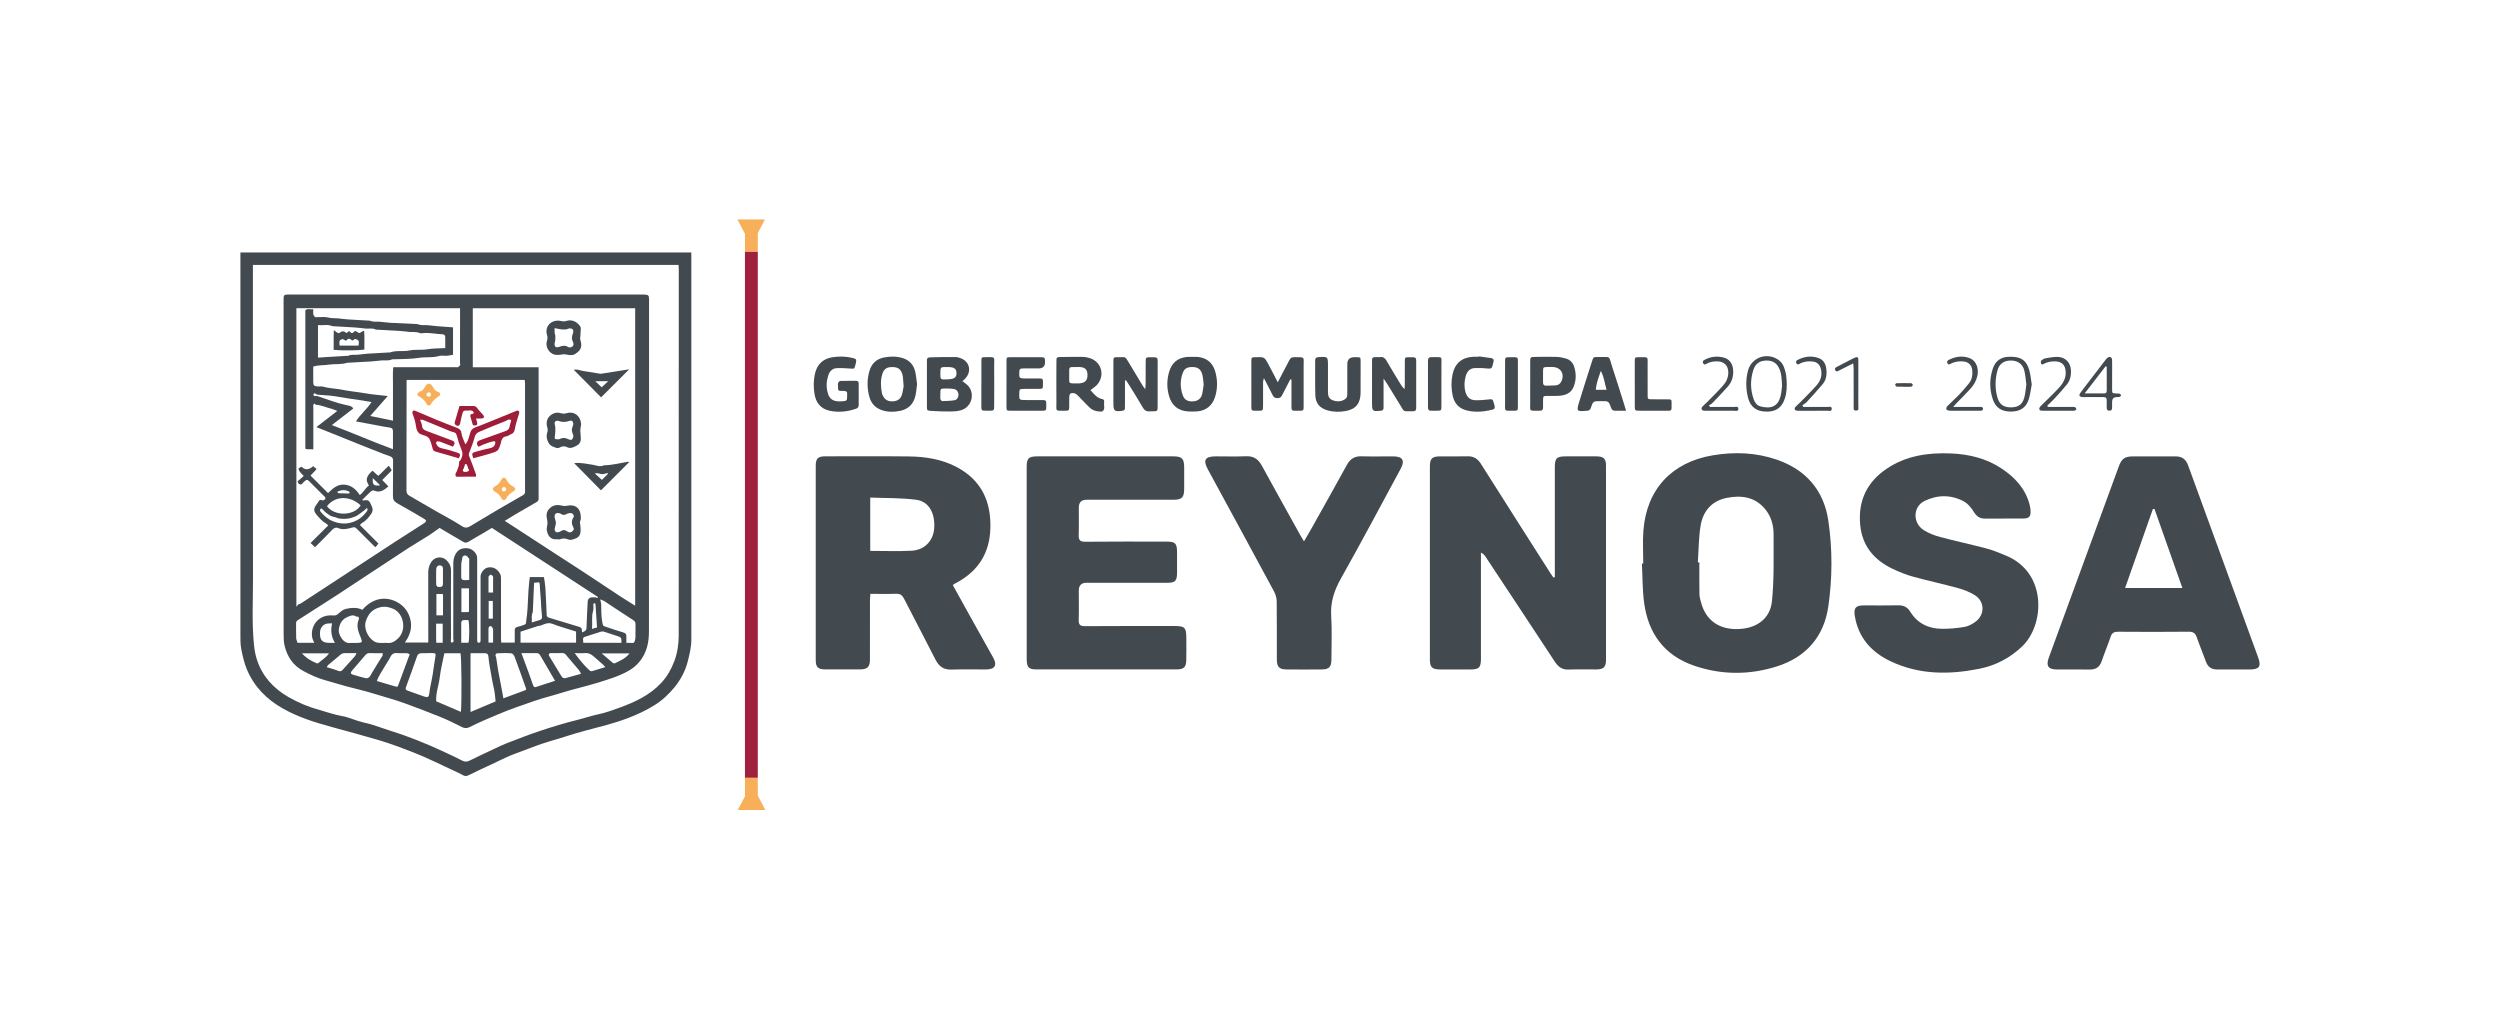 <svg xmlns="http://www.w3.org/2000/svg" id="Capa_1" data-name="Capa 1" viewBox="0 0 850 350"><defs><style>      .cls-1 {        fill: #f8af59;      }      .cls-1, .cls-2, .cls-3, .cls-4 {        stroke-width: 0px;      }      .cls-2 {        fill: #424a50;      }      .cls-3 {        fill: #9f213d;      }      .cls-4 {        fill: #9e1d38;      }    </style></defs><g><path class="cls-2" d="m438.71,128.95c-.91,1.76-1.84,3.52-2.72,5.29-.34.69-.73,1.14-1.6,1.13-.8,0-1.32-.23-1.68-.99-.9-1.85-1.87-3.66-2.98-5.81-.15.63-.28.94-.28,1.25-.02,2.71,0,5.42-.01,8.13-.01,1.66-.03,1.69-1.57,1.7-2.69,0-2.4.2-2.41-2.37-.01-4.77-.01-9.55,0-14.32,0-1.48.03-1.48,1.51-1.52,2.91-.08,2.93-.09,4.29,2.42,1.04,1.92,2.02,3.86,3.19,6.12.69-1.33,1.23-2.39,1.78-3.44.72-1.37,1.47-2.72,2.16-4.11.36-.73.87-1.01,1.69-1,3.78.03,3.14-.2,3.16,3.04.03,4.52.02,9.03,0,13.55,0,1.61-.03,1.63-1.61,1.64-2.75,0-2.53.25-2.53-2.46,0-2.7,0-5.4,0-8.11-.12-.04-.25-.09-.37-.13Z"></path><path class="cls-2" d="m327.24,129.6c.79.66,1.61,1.13,2.14,1.82,2.19,2.85.78,7.11-2.66,8.07-1.04.29-2.15.41-3.23.42-2.31,0-4.63-.03-6.94-.2-1.37-.1-1.39-.22-1.4-1.52-.01-5.08-.02-10.17,0-15.25,0-1.21.11-1.41,1.28-1.45,2.89-.1,5.79-.09,8.68-.09.37,0,.75.16,1.12.26,3.4.97,4.36,4.54,1.9,7.11-.26.28-.56.52-.91.83Zm-5.07,2.49c-2.72.07-2.42-.27-2.45,2.55,0,.39-.06.8.05,1.15.08.24.4.58.61.58,1.4-.04,2.82-.06,4.2-.3.9-.16,1.39-1.2,1.28-2.11-.1-.89-.64-1.54-1.58-1.71-.69-.13-1.41-.11-2.11-.16Zm-2.45-5.07c0,2,0,2.02,2,1.98.64-.01,1.29-.05,1.91-.18,1.17-.26,1.61-.87,1.58-2.05-.03-1.05-.48-1.63-1.58-1.86-.56-.12-1.15-.11-1.72-.12-2.19-.01-2.19,0-2.18,2.23Z"></path><path class="cls-2" d="m370.76,132.64c1.2,1.36,2.22,2.69,4.01,3.05.84.17.66.88.61,1.4-.07.92.4,1.96-.46,2.71-.2.17-.62.13-.93.12-1.26-.03-2.47-.39-3.38-1.23-1.37-1.25-2.59-2.66-3.91-3.97-.39-.38-.82-.86-1.31-.97-1.45-.32-1.82.04-1.85,1.52-.02,1.03.02,2.06-.01,3.09-.04,1.15-.11,1.27-1.19,1.28-3.79.01-3.13.37-3.16-2.96-.04-4.57-.02-9.14,0-13.72,0-1.48.03-1.54,1.5-1.57,2.51-.06,5.02-.06,7.53-.05.63,0,1.28.15,1.9.3,4.19,1,5.78,5.74,3.01,9.06-.6.72-1.46,1.21-2.36,1.94Zm-7.22-5.23c.09,3.11-.72,2.99,3.19,2.94.13,0,.26-.01.38-.02,1.92-.18,2.71-1.09,2.63-3.04-.07-1.7-.85-2.43-2.72-2.5-.26,0-.51,0-.77,0-3.05.04-2.69-.33-2.72,2.63Z"></path><path class="cls-2" d="m382.49,129.36c0,2.64,0,5.27,0,7.91,0,.52,0,1.03-.02,1.55-.01.54-.3.76-.84.84-2.74.4-3.08.11-3.08-2.69,0-4.64,0-9.28,0-13.91,0-1.59.03-1.64,1.62-1.61,2.7.04,2.23-.5,3.77,2.08,1.55,2.6,3.12,5.19,4.68,7.78.16.26.35.5.74,1.03.07-.82.15-1.29.15-1.76.01-2.58-.02-5.15.02-7.73.02-1.25.13-1.37,1.31-1.38,3.12-.04,2.76-.14,2.76,2.64,0,4.64,0,9.28,0,13.91,0,1.8-.03,1.81-1.84,1.83-.26,0-.52-.03-.77,0-1.16.14-1.89-.32-2.48-1.36-1.44-2.52-2.99-4.96-4.51-7.43-.36-.59-.76-1.17-1.14-1.75-.13.02-.25.04-.38.06Z"></path><path class="cls-2" d="m470.41,128.74c0,2.93,0,5.5,0,8.08,0,.58-.02,1.16,0,1.74.02.69-.23,1.03-.99,1.1-2.78.27-2.93.15-2.93-2.67,0-4.64,0-9.29,0-13.93,0-1.61.03-1.61,1.6-1.65.39,0,.78.04,1.16,0,1.04-.14,1.64.32,2.16,1.22,1.51,2.63,3.1,5.21,4.67,7.8.39.65.79,1.29,1.48,1.85.02-.47.06-.95.07-1.42,0-2.71-.02-5.42.01-8.12.01-1.17.09-1.26,1.18-1.28,2.99-.04,2.68-.12,2.69,2.53,0,4.51,0,9.03,0,13.54,0,.45,0,.9-.01,1.35-.01.63-.34.94-.97.95-.19,0-.39.01-.58.01-3.06-.04-2.37.34-3.93-2.18-1.5-2.41-2.96-4.84-4.44-7.25-.29-.48-.64-.92-1.16-1.66Z"></path><path class="cls-2" d="m405.54,121.34c.52,0,1.03-.03,1.55,0,3.04.24,5.19,1.91,6.05,4.85.86,2.91.89,5.84-.01,8.75-.94,3-3.1,4.73-6.22,4.94-1.03.07-2.07.07-3.09,0-3.26-.26-5.35-1.96-6.3-5.1-.84-2.78-.83-5.59-.01-8.37.93-3.18,3.03-4.83,6.3-5.07.58-.04,1.16,0,1.74,0,0,0,0,0,0,0Zm3.71,9.45c-.1-.93-.15-1.69-.27-2.45-.08-.51-.18-1.02-.36-1.49-.54-1.44-1.48-2.03-3.13-2.05-1.85-.03-2.79.48-3.35,2-.93,2.5-.9,5.05-.02,7.54.59,1.66,1.78,2.27,3.67,2.11,1.56-.13,2.61-.98,2.97-2.56.24-1.06.34-2.15.48-3.09Z"></path><path class="cls-2" d="m311.81,130.58c-.18,1.33-.27,2.62-.54,3.87-.62,2.86-2.38,4.66-5.26,5.25-2.04.42-4.1.45-6.1-.22-2.15-.72-3.62-2.15-4.27-4.37-.86-2.98-.91-5.94-.05-8.94.73-2.53,2.37-4.11,4.93-4.62,2.1-.42,4.22-.44,6.3.17,2.38.7,3.83,2.33,4.37,4.7.31,1.37.41,2.79.61,4.16Zm-4.58.75c-.07-.99-.13-1.95-.22-2.9-.03-.38-.09-.77-.2-1.13-.56-1.82-1.48-2.49-3.4-2.5-1.89-.02-2.92.64-3.44,2.43-.63,2.13-.52,4.31-.11,6.48.06.31.22.6.36.89.67,1.38,1.8,1.92,3.29,1.86,1.51-.06,2.63-.7,3.1-2.14.32-.96.43-2,.63-2.99Z"></path><path class="cls-2" d="m462.6,128.37c0,1.74.02,3.48,0,5.22-.05,3.59-1.63,5.56-5.13,6.17-1.97.34-3.97.35-5.94-.18-2.75-.74-4.24-2.37-4.32-5.22-.12-3.93-.03-7.87-.05-11.8,0-.84.35-1.09,1.15-1.14,3.2-.19,3.2-.21,3.2,3.05,0,2.9.01,5.8,0,8.71,0,1.24.2,2.34,1.5,2.86,1.53.6,3.03.6,4.41-.4.72-.52.66-1.35.66-2.12,0-3.22,0-6.45,0-9.67q0-2.41,2.44-2.41c.26,0,.52,0,.77,0,1.27.05,1.3.05,1.32,1.32.03,1.87,0,3.74,0,5.61Z"></path><path class="cls-2" d="m291.96,134.15c0,1.16-.02,2.32,0,3.48.02.67-.23,1.1-.87,1.32-2.98,1.05-6.03,1.36-9.12.68-3-.67-4.57-2.78-5.04-5.69-.37-2.29-.38-4.61.16-6.91.77-3.29,2.88-5.15,6.12-5.6,2.23-.31,4.5-.28,6.72.29,1.23.31,1.33.48,1.06,1.76-.05.25-.14.5-.2.75-.32,1.21-.31,1.17-1.51,1.09-1.59-.1-3.2-.23-4.79-.15-1.51.08-2.45,1.11-2.89,2.5-.62,1.94-.73,3.93-.17,5.9.56,2.01,1.7,2.85,3.79,2.9.32,0,.64,0,.97-.02,1.75-.09,1.85-.19,1.84-1.93,0-1.18.22-1.64-1.63-1.61-1.46.02-1.46-.06-1.48-1.54,0-.39-.08-.81.05-1.15.11-.29.46-.69.71-.7,1.8-.06,3.61-.03,5.41-.04.68,0,.87.41.87,1,0,1.22,0,2.45,0,3.67,0,0,0,0,0,0Z"></path><path class="cls-2" d="m342.21,130.48c0-2.58-.02-5.15,0-7.73.01-1.25.06-1.3,1.34-1.3,3.41-.02,6.83-.02,10.24,0,1.43.01,1.48.09,1.52,1.57q.07,2.23-2.16,2.24c-1.68,0-3.35-.02-5.03,0-1.44.02-1.53.13-1.57,1.54-.05,1.73.07,1.85,1.81,1.87,1.68.01,3.35-.02,5.03.01,1.11.02,1.16.11,1.22,1.24.02.32.01.64,0,.97-.05,1.27-.05,1.3-1.32,1.32-1.67.03-3.35,0-5.03.01-1.64.02-1.66.05-1.71,1.57-.07,2.18-.03,2.22,2.23,2.22,1.93,0,3.87.02,5.8,0,.8-.01,1.23.26,1.15,1.11-.02.26,0,.52,0,.77,0,1.73,0,1.75-1.67,1.76-3.48.01-6.96.02-10.44,0-1.35,0-1.41-.07-1.42-1.44-.03-2.58,0-5.15,0-7.73Z"></path><path class="cls-2" d="m520.27,130.4c0-2.45-.01-4.89,0-7.34,0-1.65.02-1.68,1.73-1.71,2.38-.04,4.76-.08,7.14-.01,1.08.03,2.18.24,3.22.54,1.37.39,2.37,1.34,2.82,2.7.77,2.33.77,4.69-.17,6.98-.87,2.12-2.71,2.83-4.8,3-1.41.11-2.83.02-4.24.05-1.24.03-1.28.08-1.33,1.35-.03.84-.03,1.67,0,2.51.02.79-.28,1.19-1.12,1.18-3.98-.04-3.18.39-3.25-3.08-.04-2.06,0-4.12,0-6.18Zm6.85-5.62h0c-.39,0-.77,0-1.16.01-1.24.06-1.29.08-1.32,1.34-.03,1.29.01,2.57-.01,3.86-.02.82.34,1.18,1.15,1.14,1.03-.04,2.06-.02,3.08-.1.8-.06,1.48-.4,1.89-1.15,1.4-2.55,0-5.04-2.87-5.1-.26,0-.51,0-.77,0Z"></path><path class="cls-2" d="m552.85,139.65c-1.42,0-2.57-.02-3.71,0-.77.02-1.13-.33-1.39-1.05-.79-2.22-.82-2.21-3.19-2.21-.13,0-.26,0-.39,0-2.47,0-2.51-.01-3.3,2.32-.23.67-.57.89-1.23.95-3.63.3-3.71.25-2.68-3.12,1.42-4.62,2.89-9.22,4.37-13.82.42-1.32.46-1.35,1.92-1.33,4.72.09,3.52-.78,4.96,3.53,1.41,4.22,2.71,8.47,4.05,12.71.17.55.33,1.1.6,2.01Zm-8.59-13.54c-.7,2.16-1.55,4.21-1.66,6.42h3.63c-.65-2.24-.85-4.43-1.97-6.42Z"></path><path class="cls-2" d="m502.75,121.16c1.4.19,2.8.37,4.19.58.81.12,1.08.59.82,1.38-.14.43-.24.87-.33,1.31-.17.76-.55.97-1.37.88-1.52-.17-3.07-.22-4.6-.17-1.71.06-2.69,1.2-3.11,2.74-.49,1.75-.59,3.55-.1,5.35.49,1.8,1.51,2.79,3.41,2.85,1.53.05,3.08-.13,4.61-.28,1.1-.11,1.22-.09,1.53.91.73,2.36.73,2.39-1.71,2.87-2.49.5-4.99.58-7.47-.05-2.56-.65-4.09-2.31-4.68-4.87-.55-2.42-.58-4.85-.09-7.29.76-3.76,3.12-5.84,6.94-6.06.64-.04,1.29,0,1.93,0l.02-.17Z"></path><path class="cls-2" d="m555.82,130.41c0-2.52-.02-5.03,0-7.55.01-1.35.07-1.41,1.45-1.41,3.43,0,2.89-.32,2.92,2.83.03,3.35,0,6.71.01,10.06,0,1.37.05,1.41,1.42,1.42,1.81.03,3.61-.01,5.42.01,1.21.02,1.29.07,1.3,1.14.03,3.25.21,2.7-2.63,2.73-2.71.03-5.42.02-8.13,0-1.73,0-1.75-.03-1.76-1.7-.02-2.51,0-5.03,0-7.55Z"></path><path class="cls-2" d="m490.08,130.63c0,2.51.02,5.02,0,7.52-.01,1.46-.04,1.46-1.54,1.5-.64.01-1.29-.02-1.93,0-.85.03-1.11-.4-1.1-1.19.02-5.27.02-10.55,0-15.82,0-.95.45-1.23,1.3-1.22,4.02.04,3.21-.41,3.27,3.03.04,2.06,0,4.12,0,6.17Z"></path><path class="cls-2" d="m690.8,130.68c-.32,1.66-.5,3.47-1.05,5.16-.92,2.84-2.96,4.1-6.08,4.1-3.12,0-5.12-1.28-6.09-4.1-1.21-3.52-1.18-7.12.02-10.63.85-2.5,2.72-3.84,5.42-3.9.26,0,.52-.01.77-.01,3.46.01,5.28,1.32,6.19,4.66.4,1.48.53,3.03.81,4.72Zm-1.84.07c-.22-1.59-.31-3.21-.69-4.75-.56-2.25-2.24-3.41-4.53-3.42-2.34-.02-3.96,1.06-4.59,3.34-.85,3.08-.9,6.23,0,9.31.67,2.28,2.07,3.23,4.41,3.27,2.51.04,3.99-.86,4.66-3.18.42-1.46.5-3.02.74-4.57Z"></path><path class="cls-2" d="m333.67,130.27c0-2.52-.02-5.03,0-7.55.01-1.19.07-1.27,1.18-1.28,3.83-.02,3.14-.33,3.17,2.97.04,4.45.02,8.9,0,13.35,0,1.85-.02,1.88-1.78,1.88-2.88,0-2.57.23-2.58-2.61-.01-2.26,0-4.52,0-6.77Z"></path><path class="cls-2" d="m516.08,130.64c0,2.51.02,5.02,0,7.52-.01,1.43-.04,1.49-1.35,1.49-3.5,0-2.99.38-3.01-2.92-.03-4.5-.01-9,0-13.5,0-1.75.02-1.78,1.65-1.77,3.09,0,2.69-.31,2.71,2.63.02,2.19,0,4.37,0,6.56Z"></path><path class="cls-2" d="m607.5,130.63c0,2.15-.23,4.24-1.21,6.2-.95,1.9-2.53,2.85-4.59,3.07-.45.05-.9.05-1.35.04-3.16-.05-5.25-1.62-6.02-4.7-.76-3.04-.82-6.13-.03-9.18,1.17-4.47,6.31-6.38,10.2-3.82,1.06.7,1.77,1.68,2.16,2.88.25.8.51,1.6.63,2.43.15,1.02.15,2.05.22,3.08Zm-1.6.45c-.09-1.28-.12-2.24-.25-3.2-.09-.7-.25-1.4-.49-2.05-.81-2.22-2.26-3.25-4.49-3.25-2.27,0-3.79.96-4.52,3.19-1.09,3.33-1.06,6.71.12,10.03.4,1.14,1.15,2.1,2.35,2.4,3.75.95,5.97-.18,6.8-3.62.3-1.24.36-2.53.49-3.51Z"></path><path class="cls-2" d="m718.12,127.59c0,1.61-.02,3.22,0,4.83.02,1.28.04,1.28,1.27,1.35.45.03.91,0,1.34.09.17.04.39.36.39.54,0,.19-.23.48-.41.53-.36.1-.76.07-1.15.09q-1.42.08-1.45,1.57c-.01.71-.02,1.42,0,2.12,0,.64-.3.94-.94.92-.66-.01-.89-.39-.89-.99,0-.84-.03-1.68,0-2.51.03-.85-.37-1.13-1.16-1.12-1.93.02-3.86,0-5.8,0-.45,0-.9.03-1.35-.01-.98-.1-1.24-.6-.65-1.42,1.05-1.47,2.17-2.88,3.26-4.31,1.68-2.2,3.36-4.4,5.05-6.59.27-.36.54-.74.89-1.02.74-.59,1.57-.24,1.59.7.05,1.74.01,3.48.01,5.22,0,0,0,0,0,0Zm-1.83-2.93c-.13-.04-.26-.08-.39-.11-2.3,2.98-4.59,5.95-7.1,9.2,2.46,0,4.57,0,6.68,0,.71,0,.81-.5.81-1.05,0-1.93,0-3.87,0-5.8,0-.74,0-1.49,0-2.23Z"></path><path class="cls-2" d="m664.07,138.35c1.08,0,1.76,0,2.44,0,2.25,0,4.51,0,6.76,0,.47,0,.97.04.95.67-.02.62-.53.63-1,.63-.39,0-.77,0-1.16,0-2.25,0-4.51,0-6.76,0-.84,0-1.68.05-2.51-.02-.39-.04-.99-.25-1.06-.51-.09-.31.17-.85.45-1.13,1.27-1.28,2.64-2.46,3.88-3.76,1.2-1.25,2.33-2.57,3.41-3.93,1.01-1.27,1.25-2.8,1.1-4.39-.17-1.74-1.22-2.82-2.97-3.01-1.5-.16-2.95.04-4.31.74-.38.2-.81.52-1.14-.1-.25-.49-.13-.91.34-1.14,2.4-1.2,4.91-1.63,7.44-.52,2.01.88,2.94,3.45,2.36,5.98-.38,1.68-1.24,3.12-2.38,4.36-1.51,1.66-3.12,3.24-4.69,4.86-.3.31-.57.63-1.14,1.28Z"></path><path class="cls-2" d="m613.11,138.35c2.7,0,5.4-.02,8.1.02.57,0,1.54-.37,1.58.56.05,1.13-1.03.7-1.62.71-3.09.05-6.18.02-9.27.02-.32,0-.65.02-.96-.03-.73-.11-1-.68-.52-1.24.54-.63,1.22-1.14,1.8-1.74,1.8-1.84,3.65-3.64,5.35-5.56,1.37-1.55,2.06-3.4,1.56-5.53-.37-1.6-1.28-2.47-2.88-2.65-1.57-.17-3.09.02-4.48.83-.38.23-.68.28-.95-.18-.28-.48-.25-.85.25-1.12,2.39-1.28,4.9-1.62,7.44-.62,1.49.59,2.21,1.93,2.42,3.48.25,1.91.06,3.78-1.22,5.31-1.73,2.07-3.56,4.05-5.39,6.04-.42.46-1,.78-1.51,1.16.1.18.2.36.3.54Z"></path><path class="cls-2" d="m696.23,138.35c2.56,0,5.13,0,7.69,0,.51,0,1.04-.04,1.54.07.22.05.44.39.51.65.03.13-.25.41-.45.5-.22.1-.5.08-.76.08-3.41,0-6.83,0-10.24,0-.19,0-.39,0-.58-.04-.61-.11-.71-.57-.49-1.01.19-.39.56-.69.87-1.01,1.87-1.87,3.8-3.67,5.6-5.6,1.47-1.58,2.58-3.37,2.41-5.7-.15-2.14-1.26-3.3-3.39-3.42-1.45-.08-2.82.18-4.1.87-.39.21-.79.29-.92-.22-.08-.31-.03-.81.18-.99.37-.33.87-.61,1.35-.7,1.32-.23,2.66-.5,4-.49,2.75.02,4.55,1.87,4.68,4.63.08,1.73-.29,3.38-1.37,4.73-1.41,1.75-2.94,3.41-4.46,5.06-.69.75-1.47,1.41-2.2,2.11.05.16.1.32.15.47Z"></path><path class="cls-2" d="m581.36,138.35c2.7,0,5.4-.02,8.1.02.57,0,1.55-.35,1.58.57.03,1.12-1.04.69-1.64.7-3.03.04-6.05.02-9.08.02-.39,0-.78.03-1.15-.05-.66-.15-.86-.77-.38-1.33.42-.49.95-.87,1.4-1.33,1.89-1.93,3.83-3.82,5.62-5.83,1.13-1.26,1.84-2.78,1.81-4.57-.05-2.23-1.36-3.59-3.58-3.68-1.38-.06-2.7.17-3.91.86-.46.26-.82.31-1.08-.27-.24-.54-.03-.83.43-1.08,2.08-1.15,4.3-1.39,6.55-.82,1.94.48,3.06,2.07,3.23,4.11.19,2.17-.37,4.13-1.79,5.74-1.73,1.99-3.58,3.87-5.41,5.77-.26.27-.67.39-1.01.58.11.2.22.4.33.6Z"></path><path class="cls-2" d="m630.11,123.54c-1.36.69-2.55,1.29-3.74,1.89-.46.23-.92.46-1.38.69-.37.19-.7.32-.96-.17-.26-.49-.19-.84.31-1.11,1.54-.8,3.08-1.61,4.62-2.41,3.22-1.69,2.88-1.31,2.88,1.77,0,4.63.01,9.27-.01,13.9,0,.57.31,1.45-.7,1.5-1.15.06-.87-.9-.88-1.54-.02-4.25,0-8.5-.02-12.74,0-.5-.07-1-.13-1.78Z"></path><path class="cls-2" d="m647.1,131.47c-.77,0-1.54.04-2.3-.03-.18-.02-.4-.43-.44-.68-.02-.13.3-.46.47-.46,1.66-.04,3.33-.05,4.99,0,.2,0,.55.4.53.59-.01.22-.35.57-.57.59-.89.07-1.79.03-2.68.03,0,0,0-.02,0-.02Z"></path></g><g><path class="cls-2" d="m528.64,196.24c0-.67,0-1.35,0-2.02,0-11.74,0-23.48,0-35.22,0-3.26.58-3.83,3.82-3.84,3.42,0,6.84-.02,10.26,0,2.51.01,3.32.76,3.32,3.18.01,22,.01,43.99,0,65.99,0,2.47-.8,3.25-3.25,3.28-3.16.03-6.33-.08-9.48.04-2.23.09-3.55-.96-4.7-2.72-7.82-11.92-15.69-23.79-23.55-35.68-.33-.51-.71-.98-1.54-1.36,0,.74,0,1.47,0,2.21,0,11.29,0,22.58,0,33.87,0,3.02-.61,3.64-3.62,3.65-3.42.01-6.84.02-10.26,0-2.74-.02-3.48-.74-3.48-3.43,0-21.87,0-43.74,0-65.6,0-2.68.75-3.41,3.47-3.42,3.1-.01,6.19.06,9.29-.03,2.1-.06,3.47.79,4.59,2.56,7.81,12.38,15.69,24.71,23.55,37.06.34.53.71,1.05,1.06,1.57.18-.03.36-.06.54-.09Z"></path><path class="cls-2" d="m323.94,198.9c2.19,3.96,4.3,7.79,6.43,11.6,2.42,4.34,4.85,8.66,7.27,13,1.51,2.71.68,4.1-2.49,4.12-3.87.02-7.75-.1-11.61.04-2.7.1-4.3-1.07-5.48-3.4-3.5-6.9-7.13-13.73-10.64-20.62-.63-1.25-1.35-1.82-2.8-1.76-2.82.12-5.66.03-8.7.03-.05.89-.13,1.63-.13,2.37,0,6.64,0,13.29-.01,19.93,0,2.53-.82,3.37-3.36,3.39-3.94.03-7.87.03-11.81,0-2.52-.02-3.26-.76-3.26-3.23,0-22,0-44,0-66,0-2.47.75-3.22,3.24-3.22,9.48-.01,18.97-.08,28.45.04,5.71.07,11.3.94,16.44,3.72,8.25,4.46,11.5,11.62,11.25,20.68-.23,8.59-4.27,14.8-11.88,18.73-.22.12-.43.27-.91.57Zm-28.06-11.6c4.85,0,9.49.19,14.11-.06,4.37-.23,7.32-3.39,7.63-7.56.39-5.17-1.79-9.19-6.11-9.76-5.11-.67-10.33-.53-15.63-.75v18.13Z"></path><path class="cls-2" d="m558.7,191.61c0-3.67-.22-7.36.04-11.02,1.02-14.16,9.6-23.44,23.63-25.79,7.37-1.23,14.66-.96,21.76,1.49,9.91,3.42,15.97,10.42,17.5,20.72,1.43,9.65,1.4,19.46.01,29.12-1.47,10.29-7.52,17.27-17.45,20.43-9.34,2.97-18.82,2.97-28.14-.21-10.19-3.48-15.65-10.97-17.05-21.43-.59-4.39-.52-8.87-.75-13.31.15,0,.3,0,.45,0Zm18.59-.4c.16,0,.33,0,.49.01,0,3.61-.04,7.22.03,10.83.02.95.32,1.9.57,2.84,1.56,5.9,5.98,9.11,12.32,9,6.38-.11,11.16-3.4,11.77-9.51.76-7.53.53-15.17.55-22.76,0-3.07-.84-6.04-2.83-8.47-3.43-4.19-8.04-4.85-12.99-3.89-5.26,1.01-8.22,4.56-9.02,9.63-.64,4.05-.63,8.21-.9,12.32Z"></path><path class="cls-2" d="m681.22,176.32c-2.13,0-4.26-.01-6.39,0-1.71,0-2.8-.74-3.72-2.25-.84-1.38-1.99-2.82-3.37-3.57-4.35-2.36-8.98-2.32-13.39-.18-4.03,1.96-4.1,7.58-.18,9.99,1.67,1.03,3.6,1.77,5.51,2.28,5.23,1.39,10.52,2.52,15.76,3.9,2.17.57,4.26,1.47,6.35,2.31,14.4,5.76,13.41,23.68,5.74,30.98-4.2,4-9.13,6.54-14.73,7.64-10.12,2-20.16,2-29.74-2.46-6.69-3.12-11.26-8.08-12.45-15.66-.4-2.55.36-3.45,2.96-3.46,3.93-.01,7.87.05,11.8-.03,1.8-.04,3.14.58,4.06,2.09,2.49,4.07,6.26,5.87,10.87,5.89,2.56.02,5.15-.21,7.67-.65,1.33-.23,2.68-.98,3.78-1.82,3.18-2.42,3.06-6.85-.31-8.96-1.72-1.07-3.7-1.85-5.67-2.39-5.09-1.4-10.26-2.51-15.35-3.91-2.35-.65-4.65-1.57-6.85-2.62-6.39-3.02-10.47-7.83-11.12-15.1-.72-8.12,2.34-14.5,9.09-19.02,6.61-4.43,14.09-5.48,21.83-5.15,6.21.26,12.13,1.72,17.36,5.25,4.44,3,7.94,6.78,9.33,12.14.16.62.28,1.26.32,1.9.14,2.19-.43,2.82-2.6,2.85-2.19.03-4.39,0-6.58,0Z"></path><path class="cls-2" d="m349.07,191.32c0-10.84,0-21.67,0-32.51,0-2.99.65-3.65,3.62-3.65,15.42,0,30.83,0,46.25,0,2.9,0,3.66.77,3.68,3.67.01,2.45,0,4.9,0,7.35-.01,2.99-.75,3.74-3.81,3.74-9.8.01-19.61,0-29.41,0q-2.6,0-2.61,2.66c0,3.1.08,6.2-.03,9.29-.06,1.72.39,2.34,2.25,2.32,9.22-.1,18.45-.05,27.67-.04,2.91,0,3.49.59,3.52,3.52.02,2.39.03,4.77,0,7.16-.03,2.7-.65,3.31-3.33,3.32-9.16.01-18.32,0-27.48,0q-2.59,0-2.6,2.67c0,3.29.08,6.58-.03,9.87-.06,1.67.42,2.21,2.16,2.2,10.19-.08,20.38-.04,30.57-.04,3.27,0,3.84.56,3.86,3.82.02,2.58.04,5.16-.01,7.74-.05,2.39-.81,3.18-3.16,3.18-16,.02-31.99.02-47.99,0-2.41,0-3.11-.81-3.11-3.39,0-10.97,0-21.93,0-32.9Z"></path><path class="cls-2" d="m732.38,155.17c2.45,0,4.9,0,7.35,0,2.12,0,3.47.96,4.21,3,7.93,21.79,15.9,43.57,23.83,65.35,1.12,3.08.4,4.08-2.82,4.1-3.68.02-7.35-.03-11.03.01-2.01.02-3.26-.85-3.93-2.74-.98-2.73-2.12-5.4-3.06-8.14-.49-1.42-1.19-1.99-2.78-1.97-8,.09-15.99.07-23.99.01-1.35,0-2.1.35-2.55,1.7-.94,2.81-2.1,5.54-3.06,8.35-.69,2.01-2,2.83-4.08,2.8-3.74-.06-7.48,0-11.22-.02-2.84-.02-3.67-1.24-2.67-3.99,3.4-9.32,6.82-18.63,10.23-27.95,4.52-12.34,9.04-24.68,13.55-37.02.99-2.7,2-3.47,4.85-3.49,2.39-.02,4.77,0,7.16,0Zm.14,17.88c-.18,0-.36.01-.54.02-3.14,8.92-6.27,17.83-9.45,26.86h19.48c-3.21-9.11-6.35-18-9.48-26.88Z"></path><path class="cls-2" d="m443.35,184.08c.92-1.58,1.71-2.89,2.45-4.22,4.06-7.26,8.14-14.5,12.14-21.79,1.12-2.04,2.61-3,4.97-2.93,3.61.11,7.22.02,10.84.03,3.13.01,3.99,1.4,2.5,4.17-6.74,12.48-13.39,25-20.34,37.36-2.29,4.07-3.61,8.06-3.3,12.77.31,4.88.08,9.8.07,14.7,0,2.58-.78,3.42-3.29,3.44-4,.04-8,.04-12,0-2.42-.02-3.25-.86-3.26-3.29-.03-6.58.03-13.16-.05-19.74-.01-1.16-.34-2.44-.89-3.46-7.46-13.85-14.98-27.66-22.49-41.48-1.76-3.24-1.01-4.48,2.7-4.48,3.42,0,6.84.11,10.25-.04,2.61-.11,4.18,1,5.39,3.22,4.34,7.99,8.79,15.91,13.2,23.86.3.54.64,1.06,1.12,1.87Z"></path></g><g><g><path class="cls-2" d="m81.73,85.83h153.32c0,.69,0,1.33,0,1.96,0,42.26,0,84.51,0,126.77,0,.9-.02,1.81,0,2.71.06,2.55-.57,4.99-1.17,7.44-.81,3.3-2.37,6.25-4.46,8.85-1.96,2.44-4.28,4.59-6.98,6.26-2.83,1.76-5.84,3.15-8.96,4.34-4.74,1.81-9.65,2.98-14.54,4.28-3.98,1.05-7.87,2.42-11.83,3.54-4.04,1.14-7.88,2.82-11.82,4.22-2.48.88-4.83,2.11-7.22,3.22-2.91,1.35-5.82,2.71-8.69,4.13-.71.35-1.25.43-1.95.02-.92-.54-1.91-.96-2.88-1.41-4.57-2.1-9.06-4.4-13.73-6.23-4.06-1.59-8.15-3.14-12.36-4.38-5.21-1.53-10.45-2.94-15.69-4.37-5.74-1.57-11.43-3.35-16.65-6.31-5.52-3.13-9.78-7.44-12.23-13.38-.86-2.08-1.35-4.28-1.81-6.49-.4-1.91-.34-3.81-.34-5.72,0-42.58,0-85.16,0-127.74,0-.51,0-1.03,0-1.71Zm4.26,4.24c0,.86,0,1.56,0,2.26,0,34.84-.03,69.68.03,104.53.01,7.39-.42,14.78.31,22.17.18,1.83.48,3.63,1.05,5.35,1.86,5.63,5.64,9.71,10.7,12.62,3.33,1.91,6.87,3.39,10.58,4.4,2.53.69,4.98,1.61,7.6,2.05,2.43.42,4.73,1.6,7.15,2.14,2.33.52,4.59,1.23,6.83,2.03,2.23.8,4.51,1.45,6.75,2.24,6.28,2.23,12.35,4.91,18.33,7.82.68.33,1.34.72,2.03,1.02.74.32,1.44.34,2.24-.06,2.81-1.41,5.67-2.72,8.52-4.06,1.31-.61,2.6-1.28,3.95-1.79,3.91-1.5,7.81-3.05,11.78-4.36,4.03-1.33,8.08-2.59,12.22-3.6,2.48-.61,4.9-1.45,7.41-1.98,2.43-.51,4.8-1.38,7.14-2.23,5.33-1.93,10.39-4.28,14.34-8.58,1.94-2.11,3.26-4.5,4.26-7.1,1.1-2.85,1.55-5.85,1.55-8.89.02-41.55.02-83.1.02-124.66,0-.43-.04-.86-.06-1.32H85.99Z"></path><path class="cls-2" d="m96.42,159.62c0-19.03,0-38.06,0-57.09,0-.39-.01-.77,0-1.16.04-.98.26-1.19,1.27-1.23.39-.02.77,0,1.16,0,39.67,0,79.34,0,119.01,0,.32,0,.65,0,.97,0,1.68.05,1.85.21,1.85,1.86,0,37.61.03,75.21-.04,112.82,0,3.46-.69,6.85-2.92,9.79-1.16,1.52-2.56,2.66-4.15,3.55-3.35,1.87-7.02,2.93-10.68,4.06-3.94,1.22-7.97,2.07-11.89,3.32-3.09.98-6.26,1.72-9.33,2.78-4.07,1.41-8.15,2.8-12.14,4.47-3.3,1.38-6.59,2.78-9.79,4.39-.93.47-1.74.5-2.68.03-2.25-1.13-4.5-2.28-6.82-3.23-4.22-1.74-8.49-3.35-12.78-4.91-3.47-1.26-7.03-2.18-10.54-3.28-3.09-.97-6.28-1.66-9.41-2.51-2.35-.64-4.67-1.38-7.01-2.02-2.56-.7-4.94-1.83-7.26-3.06-3.43-1.82-5.49-4.71-6.44-8.48-.37-1.46-.37-2.9-.37-4.36,0-18.58,0-37.16,0-55.73Zm7.36-54.09c.8-.77,1.72-.23,2.72-.41,0,.72-.03,1.28.02,1.83.02.19.24.36.36.53.16.55.62.34.96.35,1.23.04,2.52-.2,3.66.11,1.16.32,2.28.19,3.41.3,1.13.11,2.26.29,3.39.36,2.42.16,4.84.28,7.26.42.06,0,.14-.02.19,0,1.09.53,2.26.28,3.39.37,1.2.1,2.39.29,3.58.36,3.01.17,6.03.29,9.04.43.06,0,.14-.02.19,0,1.09.52,2.25.3,3.39.38,1.13.08,2.26.26,3.39.35,1.76.15,3.52.26,5.3.39v9.32c-.72.12-1.39.29-2.06.34-.9.06-1.86-.17-2.7.08-2.23.66-4.53.26-6.8.63-2.88.47-5.86.36-8.79.5-.13,0-.28-.04-.38.01-1.15.57-2.39.26-3.59.37-1.26.11-2.52.28-3.78.36-2.48.16-4.97.28-7.45.41-.13,0-.27-.03-.39.01-2.08.7-4.27.32-6.4.67-1.66.27-3.41.05-5.19.64,0,1.68,0,3.41,0,5.14,0,1.26.23,1.51,1.51,1.62.64.05,1.33-.11,1.93.07,2.12.63,4.34.61,6.5,1.06,2.52.52,5.1.72,7.64,1.17,2.48.44,5,.62,7.76.95-2.05,2.33-3.97,4.51-5.95,6.78,2.56.53,5.05,1.04,7.72,1.59v-6.03c0-2.06-.02-4.13,0-6.19.03-1.97-.13-3.96.1-5.96,3.46,0,6.82,0,10.17,0,3.74,0,7.48,0,11.23,0,.33,0,.81.21.93-.37.69-.18.36-.75.36-1.12.02-5.67.02-11.35.02-17.02,0-.5,0-1,0-1.55h-55.65v101.51c.32-.4.52-.64.72-.88.19-.03.42,0,.56-.09,5.65-3.69,11.3-7.39,16.95-11.08,5.17-3.38,10.34-6.78,15.52-10.15,3.22-2.1,6.47-4.15,9.71-6.23.79-.51.8-.98.02-1.43-3.05-1.78-6.07-3.6-9.16-5.29-1.12-.61-1.52-1.31-1.5-2.56.07-4,0-8,.05-12,.01-.78-.32-1.16-.94-1.4-.82-.32-1.65-.59-2.46-.9-2.62-1.02-5.24-2.05-7.85-3.1-3.19-1.28-6.38-2.58-9.57-3.86-1.7-.68-3.39-1.36-5.26-2.1,2.48-1.92,4.75-3.68,7.12-5.5-.79-.3-1.42-.61-2.08-.77-1.77-.4-3.41-1.28-5.27-1.32-.23-.47-.58-.56-.76-.04-.14.4-.04.89-.04,1.34,0,3.99,0,7.99,0,11.98,0,.57,0,1.13,0,1.89-.99-.18-1.85.15-2.72-.24v-47.05Zm67.83,71.57c.86.55,1.4.88,1.92,1.23,5.29,3.44,10.58,6.88,15.87,10.32,2.91,1.89,5.83,3.76,8.73,5.66,4.27,2.81,8.52,5.65,12.79,8.46,1.61,1.06,3.26,2.05,5.04,3.17v-101.12h-55.21v20.06h22.38v1.44c0,14.19,0,28.39,0,42.58,0,.32.06.66-.02.96-.06.26-.23.57-.44.7-2.5,1.47-5.02,2.9-7.52,4.37-1.12.66-2.22,1.36-3.55,2.17Zm-26,41.39c0-.72,0-1.36,0-1.99,0-7.29.01-14.58-.01-21.87,0-1.11.26-2.12.74-3.09,1.11-2.2,3.82-2.74,5.57-.97.95.97,1.44,1.98,1.43,3.38-.05,7.68-.03,15.36,0,23.03,0,.52-.3,1.48.3,1.49.86,0,.47-.97.47-1.51.03-8.45.03-16.9.01-25.36,0-1.1.18-2.12.71-3.1.73-1.35,1.76-2.05,3.34-2.12,1.66-.07,2.8.61,3.67,1.95.45.69.4,1.45.4,2.22,0,8.71,0,17.42,0,26.13,0,.52-.03,1.04.04,1.54.02.14.37.33.56.33.18,0,.49-.22.51-.38.07-.51.04-1.03.04-1.54,0-6.45,0-12.9,0-19.36,0-.45-.01-.9,0-1.35.05-1.12,1.14-2.55,2.16-2.87,1.83-.56,3.49.24,4.46,2.02.34.62.32,1.22.33,1.85,0,6.71,0,13.42,0,20.13,0,.49.05.99.08,1.44h4.59c0-1.44.02-2.79,0-4.13-.01-.68.22-1.06.92-1.22.79-.18,1.57-.43,2.32-.71.24-.09.59-.36.59-.57.04-1.02.26-2.01.36-3,.26-2.6.29-5.22.46-7.84.11-1.63.3-3.25.46-4.82h4.82c.18,1.28.42,2.46.49,3.65.18,2.93.29,5.87.43,8.81,0,.13,0,.26,0,.39,0,.62.37.84.93,1.01,3.41,1.01,6.8,2.07,10.21,3.09.58.18.85.5.83,1.1,0,.24.05.49.08.77.74-.36,1.48-.48,1.5-1.53.07-2.81.25-5.61.38-8.42,0-.13,0-.26,0-.39.06-.99.57-1.52,1.53-1.58.32-.02.65-.03.97,0,.31.03.61.13.92.19l.12-.29c-12.02-7.83-24.04-15.66-36.1-23.51-.83.5-1.68,1.04-2.54,1.55-1.79,1.05-3.61,2.06-5.39,3.14-.62.37-1.14.45-1.77.07-1.57-.94-3.16-1.85-4.73-2.77-1.08-.63-2.15-1.27-3.36-1.99-1.17.83-2.37,1.76-3.65,2.57-2.23,1.42-4.54,2.73-6.75,4.17-6.13,4-12.24,8.05-18.35,12.07-2,1.32-3.99,2.66-6.01,3.96-4.45,2.87-8.92,5.71-13.38,8.57-.39.25-.65.55-.64,1.09.03,1.68-.02,3.36.04,5.03.02.54.3,1.06.46,1.61h5.67c-.27-.7-.56-1.21-.67-1.75-.73-3.84,1.92-7.36,5.8-7.56.45-.02.91-.04,1.35.01.68.08,1.18-.13,1.72-.6.76-.66,1.6-1.43,2.52-1.63,1.87-.41,3.83-.6,5.65.31,4.19-4.82,9.15-4.41,12.55-2.18,2,1.31,3.32,3.3,3.83,5.71.58,2.75-.23,5.21-1.93,7.6h7.93Zm-7.28-89.33c-.06.23-.09.29-.09.35,0,12.45,0,24.89-.04,37.34,0,.86.4,1.35,1.01,1.71,2.98,1.76,5.98,3.48,8.98,5.21,2.95,1.69,5.99,3.24,8.83,5.1,1.17.76,1.92.59,2.91-.01,3.24-1.95,6.48-3.9,9.74-5.81,2.77-1.62,5.57-3.19,8.35-4.81.22-.13.4-.43.47-.69.08-.3.02-.64.02-.96,0-12.06,0-24.12,0-36.18,0-.42-.08-.84-.12-1.24h-40.05Zm13.05-10.8c0-1.43.01-2.58,0-3.74,0-.6-.34-.94-.95-.96-2.17-.07-4.3-.6-6.48-.41-.45.04-.96.14-1.34-.03-1.11-.48-2.26-.26-3.4-.36-1.13-.1-2.26-.28-3.39-.35-2.55-.16-5.09-.28-7.64-.42-.13,0-.28.04-.38-.02-1.15-.62-2.39-.24-3.58-.36-1.19-.12-2.39-.29-3.58-.37-2.42-.16-4.84-.28-7.26-.42-.13,0-.27.03-.38-.02-1.6-.71-3.25-.2-4.89-.35v11.05c1.13-.08,2.19-.15,3.24-.22,2.29-.14,4.58-.27,6.87-.4.06,0,.14.02.19,0,1.02-.54,2.13-.28,3.2-.37,1.13-.1,2.26-.29,3.39-.36,2.48-.16,4.97-.28,7.45-.42.06,0,.14.01.19,0,2.13-.79,4.4-.2,6.6-.67,1.96-.42,4.05-.05,6.09-.41,1.92-.34,3.92-.27,6.07-.39Zm-38.56,26.17c7.08,2.69,13.79,5.62,20.78,8.2,0-2.17-.02-4.16,0-6.15,0-.7-.29-1.07-.96-1.17-.81-.12-1.61-.25-2.41-.4-3.01-.56-6.01-1.13-9.21-1.73,1.51-2.47,3.8-4.18,5.29-6.58-1.24-.21-2.34-.43-3.45-.59-2.42-.34-4.84-.67-7.25-1.11-2.48-.45-5.01-.66-7.53-.79-.54-.03-1.3-.92-1.47-.19-.24,1,.94.52,1.42.68,3.25,1.09,6.43,2.36,9.81,3.06.71.15,1.74.23,2.28,1.13-2.41,1.86-4.75,3.66-7.3,5.64Zm55.68,93.94c-.18-1.44-.22-2.85-.54-4.19-.63-2.62-1-5.29-1.49-7.93-.19-1-.31-1.99-.39-3-.08-.98-.46-1.26-1.47-1.27-1.53-.01-3.06,0-4.63,0v20c2.81-1.19,5.57-2.35,8.54-3.61Zm-11.79,3.57c.32-3.72.21-18.61-.14-19.92h-5.49c-.54,2.72-1.24,5.39-1.56,8.11-.33,2.79-1.41,5.48-1.21,8.22,2.91,1.24,5.66,2.42,8.4,3.59Zm-26.22-23.45c.39,0,.78-.04,1.16,0,1.54.19,2.63-.52,3.71-1.55,3.01-2.87,1.91-8.61-1.78-10.09-1.39-.56-2.72-.86-4.35-.48-2.72.63-4.11,2.44-4.86,4.76-.79,2.43.74,5.65,2.95,6.92.42.24.94.36,1.43.42.57.07,1.16.02,1.74.02Zm40.67,18.84c2.4-.89,4.68-1.74,6.96-2.58.87-.32.89-.32.6-1.14-1.24-3.46-2.46-6.93-3.75-10.38-.18-.48-.67-1.16-1.07-1.19-1.6-.14-3.21-.1-4.82-.02-.36.02-.81.4-.53,1.01.15.33.2.72.25,1.09.18,1.18.32,2.36.53,3.54.32,1.78.69,3.56,1.02,5.33.28,1.47.54,2.94.8,4.34Zm-25.86-15.35h0c-.58,0-1.16-.02-1.74,0-1.1.02-1.49.27-1.84,1.26-1.22,3.4-2.37,6.82-3.66,10.19-.31.8-.08,1.07.53,1.29,1.87.69,3.75,1.35,5.63,2,1.19.42,1.54.22,1.73-.97.1-.62.14-1.25.26-1.87.29-1.53.64-3.05.89-4.59.35-2.17.59-4.35.99-6.51.11-.58-.22-.76-.48-.79-.76-.09-1.54-.03-2.31-.03Zm31.68-3.57h18.88v-3.78c-2.1-.66-4.17-1.31-6.25-1.96-1.01-.32-2.01-.9-3.02-.9-.98,0-1.96.57-2.95.88-.18.06-.4-.01-.57.04-2.06.66-4.12,1.34-6.09,1.98v3.75Zm27.1-14.74c.14.74.3,1.27.32,1.8.07,1.97-.02,3.94.37,5.9.25,1.25.11,1.28,1.31,1.68,1.95.64,3.89,1.34,5.87,1.9.79.22,1.04.6,1.01,1.34-.03.69,0,1.39,0,2.2.71,0,1.29-.07,1.84.02.71.12.91-.3,1.06-.81.11-.36.18-.74.19-1.11.02-1.48-.01-2.96.02-4.44.02-.72-.24-1.07-.89-1.48-3.25-2.05-6.42-4.23-9.64-6.34-.39-.26-.86-.39-1.45-.65Zm-26.8,18.3c.91,2.45,1.75,4.71,2.58,6.97.47,1.29.9,2.59,1.37,3.88.15.42.37.86.97.67,2.12-.68,4.23-1.38,6.51-2.12-1.71-2.94-3.36-5.82-5.06-8.67-.25-.43-.63-.76-1.25-.74-1.66.04-3.31.01-5.12.01Zm-37.99.36c-.33-.12-.67-.33-1.01-.34-1.09-.04-2.19.06-3.28-.04-1.22-.11-1.86.42-2.36,1.47-.52,1.07-1.25,2.03-1.83,3.07-.9,1.63-2.06,3.12-2.68,4.96,2.04.6,4.01,1.17,5.97,1.76,1.07.32,1.06.33,1.42-.65,1.24-3.38,2.49-6.75,3.78-10.23Zm-19.19-3.84c.45,0,.9,0,1.35,0,1.73-.04,1.84-.26,1.18-1.86-.79-1.92-1.57-3.84-.7-5.99.2-.51.18-1.23-.78-1.09-1.2-.88-2.4-.14-3.37.3-.98.44-1.85,1.4-2.23,2.53-.33.98-.56,1.98-.17,3.05.56,1.54,1.86,3.39,3.76,3.08.31-.05.64,0,.96,0Zm10.03,3.49c-1.64,0-3.05.05-4.46-.02-.68-.03-1.09.26-1.48.71-1.54,1.79-3.07,3.58-4.61,5.37-.44.51-.38.99.23,1.18,1.43.45,2.87.87,4.32,1.22.69.17,1.28.07,1.74-.75,1.3-2.3,2.76-4.52,4.14-6.79.12-.19.07-.48.12-.93Zm67.44,7.03c-.34-.59-.48-.95-.72-1.24-1.47-1.76-2.96-3.49-4.45-5.24-.3-.35-.62-.59-1.14-.58-1.35.04-2.71,0-4.06.02-.52,0-.78.47-.52.91,1.4,2.32,2.82,4.62,4.21,6.94.35.59.85.78,1.46.62,1.68-.44,3.34-.93,5.22-1.45Zm13.72-10.56c.03-1.74-.03-1.84-1.45-2.31-1.48-.49-2.95-.99-4.44-1.45-.29-.09-.66-.15-.94-.06-1.85.56-3.68,1.16-5.52,1.76-.43.14-.81.35-.71.94.06.36.05.73.08,1.13h12.98Zm-30.48-6.91c1-.31,1.82-.58,2.65-.81.57-.16.86-.48.83-1.1-.05-1.2-.27-2.4-.3-3.57-.05-2.55-.4-5.07-.49-7.61,0-.17-.12-.34-.21-.56-.58.05-1.13.1-1.7.15-.14,3.25-.28,6.37-.42,9.49-.01.25,0,.52-.11.74-.48,1.04-.17,2.1-.25,3.26Zm14.59,10.43c.51.69.87,1.2,1.27,1.7.59.74,1.19,1.48,1.83,2.19.6.67,1.23,1.32,1.89,1.93.21.19.59.39.82.32,1.47-.4,2.92-.88,4.58-1.39-.29-.33-.42-.53-.6-.69-1.19-1.06-2.36-2.14-3.59-3.15-.79-.65-1.68-1.03-2.78-.93-1.01.1-2.05.02-3.42.02Zm-74.23,0c-1.42,0-2.64.01-3.85,0-.59,0-1.08.08-1.56.52-1.37,1.22-2.82,2.35-4.22,3.54-.2.17-.29.48-.44.72,1.37.42,2.65.73,3.85,1.22.65.26,1.08.21,1.52-.28,1.4-1.57,2.82-3.12,4.22-4.7.2-.23.28-.56.5-1Zm-8.25-10.14c-.77.06-1.43,0-2.02.17-1.3.38-2.07,1.57-2.11,3.03-.07,2.55.79,3.45,3.3,3.45.56,0,1.12,0,1.78,0-1.28-2.15-1.5-4.25-.95-6.65Zm43.96-3.82c.99-.04,1.82.13,2.57-.11v-7.96h-2.57v8.07Zm2.65-10.94c0-2.3,0-4.48,0-6.67,0-.19.07-.46-.03-.57-.36-.41-.75-1-1.2-1.07-.39-.06-1.12.16-1.15.98-.02.62-.28,1.22-.31,1.84-.05,1.09,0,2.19-.02,3.29-.02,1.96-.34,2.55,2.71,2.2Zm-.26,21.36c.35-1.3.37-6.08.01-7.71-.5,0-1.01,0-1.52,0-.62.01-.93.38-.94.97-.01,2.23,0,4.46,0,6.74h2.45Zm54.78,3.62h-9.48c1.4,1.2,2.59,2.24,3.8,3.24.17.14.53.21.71.12,1.65-.85,3.46-1.48,4.97-3.36Zm-111.41-.02c1.62,1.76,3.3,2.67,5.09,3.4.15.06.42.01.53-.09,1.17-1.08,2.63-1.85,3.6-3.3h-9.21Zm47.96-26.01c0-.96.01-1.92,0-2.89-.01-.6-.35-.91-.94-.99-.74-.1-1.32.42-1.35,1.41-.05,1.67-.04,3.34,0,5,.02.69.39.94,1.15.93.76,0,1.1-.26,1.13-.96.04-.83,0-1.67,0-2.5Zm-.08,22.42v-6.49h-2.24c.05,2.22-.05,4.36.06,6.49h2.18Zm52.47-5.21c-.18-2.73-.34-5.34-.53-7.95,0-.12-.23-.31-.36-.31-.12,0-.35.19-.36.3-.04.77.14,1.6-.08,2.31-.63,2.02-.16,4.05-.38,6.14.59-.17,1.04-.3,1.72-.49Zm-35.43-2.98v-6.03h-1.41v6.03h1.41Zm.09-8.88c0-1.69,0-3.22,0-4.75,0-.25.06-.56-.06-.75-.15-.25-.44-.55-.69-.56-.24-.01-.52.28-.72.5-.1.12-.09.36-.09.54,0,1.65,0,3.29,0,5.01h1.56Zm-1.56,17.01h1.56c0-1.56,0-3.02,0-4.48,0-.46-.61-1.23-.93-1.14-.48.13-.64.5-.64,1.01.02,1.52,0,3.03,0,4.61Zm-17.71-16.51v7.24h2.24c0-1.29.01-2.49,0-3.7-.02-1.19.08-2.39-.05-3.54h-2.18Z"></path><path class="cls-2" d="m197.59,144.27c-.11.6-.19,1.03-.25,1.46-.04.28-.06.57-.04.85.05.95.21,1.9.17,2.84-.04.85-.52,1.64-1.26,2.02-1.07.55-2.18,1.27-3.5.56-.74-.4-1.73-.26-2.27.08-.94.59-1.65.03-2.33-.19-.63-.2-1.27-.7-1.66-1.43-.61-1.13-.78-2.28-.37-3.46.2-.58.17-1.05,0-1.63-.63-2.14.15-3.83,2.01-4.74.88-.43,1.79-.38,2.6-.15.72.21,1.25.22,1.97,0,1.98-.6,3.75.26,4.55,2.09.24.56.28,1.21.39,1.69Zm-8.82,5.02c.5,0,1.18.2,1.6-.04,1.1-.61,2.11-.31,3.04.15.73.35,1.07.17,1.35-.43.17-.36.24-.69.07-1.17-.54-1.56-.55-1.61,0-3.21.17-.5.07-.81-.09-1.17-.25-.56-.84-.41-1.18-.3-1.23.42-2.39.48-3.65,0-.81-.3-1.52.28-1.3,1.09.42,1.57.15,3.07-.02,4.6-.01.11.08.23.18.48Z"></path><path class="cls-2" d="m197.5,175.97c-.02.13,0,.66-.2,1.11-.19.45-.1.8-.03,1.25.15.98.2,2.02.03,2.99-.16.89-.86,1.56-1.77,1.83-.73.22-1.37.63-2.29.27-.78-.3-1.74-.52-2.67-.1-.37.17-.89,0-1.34.04-2.16.22-3.14-1.53-3.34-3.3-.07-.6.19-1.23.23-1.86.03-.48.03-.99-.09-1.45-.33-1.36-.33-2.65.68-3.74,1.14-1.22,2.53-1.52,4.14-1.14.59.14,1.26.23,1.83.1,2.84-.67,4.81.78,4.81,3.99Zm-8.49,1.56c-.03.33-.04.65-.1.96-.09.49-.32.97-.32,1.45,0,.86.62,1.25,1.41.96.24-.08.49-.16.69-.31.65-.46,1.27-.51,1.94-.04.25.18.55.32.85.41.58.18.97-.15,1.33-.55.27-.31.38-.56.15-1.01-.6-1.16-.81-2.33.05-3.55.36-.51-.32-1.43-.97-1.41-.43.01-.92.06-1.27.27-.8.48-1.51.48-2.23-.08-.05-.04-.1-.09-.16-.1-1.17-.33-1.98.08-1.79,1.37.08.55.28,1.09.42,1.63Z"></path><path class="cls-2" d="m197.61,116.92c.2,1.68-.83,2.65-2.01,3.41-1.02.66-2.25.37-3.35.16-.46-.09-.77-.03-1.19.04-1.25.2-2.54.34-3.67-.51-1.29-.96-1.93-2.63-1.4-4.25.24-.73.18-1.26-.03-1.97-.57-1.94.34-3.83,2.19-4.52.78-.29,1.78-.34,2.59-.14.73.19,1.26.16,1.97-.06,1.67-.52,3.43.26,4.49,1.78.14.2.28.46.28.68-.02.95-.1,1.9-.16,2.85-.02.23-.12.47-.09.69.1.61.26,1.22.4,1.83Zm-9.04-5.38c0,.78-.03,1.23.01,1.66.03.3.22.59.23.9.03.61,0,1.23-.04,1.84-.02.24-.17.47-.2.72-.14,1.22.41,1.7,1.63,1.25,1-.37,1.92-.57,2.88.02.54.33,1.09.23,1.52-.11.58-.45.43-1.13.16-1.67-.47-.93-.34-1.76,0-2.69.49-1.36-.12-2-1.51-1.73-.18.03-.33.21-.51.23-.56.05-1.13.12-1.68.06-.74-.08-1.46-.27-2.48-.47Z"></path><path class="cls-2" d="m204.37,135.1c-3-3.03-6.16-6.22-9.3-9.38.56-.1,1.3-.09,2.1.16.95.29,1.96.38,2.95.55,1.36.23,2.71.46,4.08.66.22.03.46-.07.69-.1,1.98-.31,3.96-.62,5.94-.93,1.04-.16,2.08-.33,3.1-.5-3.25,3.25-6.44,6.43-9.56,9.54Zm.2-3.42c.74-.69,1.44-1.34,2.22-2.07h-4.38c.8.77,1.49,1.44,2.15,2.07Z"></path><path class="cls-2" d="m195.21,157.47c2.2-.28,4.22.26,6.28.54,1.25.17,2.52.89,3.83.19,2.72-.03,5.35-.72,8-1.17.24-.04.49.02.65.03-3.17,3.17-6.33,6.33-9.62,9.62.18,0,.12.01.05,0-.06-.01-.14-.02-.17-.06-2.98-3.02-5.96-6.04-9.02-9.15Zm11.47,3.68c-.02-.11-.05-.23-.07-.34-.71.15-1.45.5-2.11.38-.78-.14-1.5-.48-2.26-.21.82.74,1.61,1.46,2.41,2.18.67-.67,1.35-1.34,2.02-2.01Z"></path><path class="cls-4" d="m156.03,155.84c-2.64-.77-5.27-1.56-7.92-2.29-.56-.16-.85-.41-.99-.99-.2-.85-.51-1.67-.76-2.51-.27-.91-.79-1.54-1.71-1.87-.82-.29-1.82-.48-2.36-1.06-.55-.58-.77-1.58-.89-2.43-.2-1.45-.65-2.8-1.15-4.16-.09-.25,0-.63.15-.86.08-.12.5-.11.71-.03,2.37.99,4.72,2.03,7.1,3.01,2.32.95,4.65,1.85,6.99,2.75.94.36,1.58.73,1.71,1.96.13,1.19.8,2.31,1.33,3.73.34-.51.57-.78.71-1.08.19-.39.3-.82.45-1.23.34-.94.44-2.11,1.08-2.76.69-.71,1.87-.96,2.85-1.36,2.55-1.05,5.11-2.06,7.66-3.1,1.57-.64,3.13-1.3,4.7-1.92.2-.08.56-.04.7.1.14.13.2.49.14.69-.58,1.92-1.21,3.81-1.57,5.79-.11.58-.45,1.14-1.15,1.38-.59.2-1.12.73-1.71.78-1.14.11-1.43.89-1.72,1.74-.04.12,0,.26-.03.38-.91,2.85-.9,2.88-3.89,3.78-1.84.56-3.71,1.03-5.57,1.53-.53-1.73-.54-1.8.99-2.25,1.56-.46,3.14-.86,4.73-1.18.98-.2,1.58-.69,1.79-1.65.1-.45-.1-.79-.61-.69-.67.14-1.34.32-1.98.56-.88.32-1.79.62-2.6,1.08-.64.36-.82,0-.94-.42-.24-.83.04-1.27.91-1.58,2.88-1.04,5.76-2.09,8.65-3.1.77-.27,1.28-.64,1.42-1.5.12-.73.38-1.44.58-2.16-.73-.69-1.4.04-1.93.24-2.99,1.12-5.92,2.4-8.88,3.62-.86.36-1.39.88-1.65,1.89-.47,1.81-1.21,3.55-1.86,5.31-.13.35-.19.59-.03,1,.84,2.09,1.59,4.21,2.36,6.33.06.16,0,.37-.03.76-2.24.02-4.47,0-6.66.01-.72-.77.02-1.43.22-1.97.37-1.02.83-1.98.72-3.11-.01-.11.23-.25.35-.38.76-1.14,1.05-2.28.49-3.65-.64-1.55-1.17-3.17-1.6-4.79-.19-.72-.39-1.1-1.16-1.25-.73-.14-1.42-.49-2.11-.77-2.78-1.14-5.55-2.3-8.34-3.43-.2-.08-.48.01-.88.03.26.75.63,1.38.66,2.02.05,1.05.73,1.43,1.52,1.73,2.8,1.07,5.61,2.12,8.43,3.16,1.29.48,1.41.95.54,2.19-1.4-.54-2.79-1.09-4.18-1.62-.23-.09-.48-.15-.73-.18-.65-.08-.99.33-.71.93.36.74.89,1.23,1.8,1.42,1.77.37,3.52.87,5.23,1.45,1.22.41,1.23.65.62,2Zm2.53,1.94c-.14,0-.29.01-.43.02-.2.58-.3,1.21-.61,1.72-.39.64.05.86.43.92.4.07.89-.04,1.26-.23.65-.35-.11-.73-.1-1.14.02-.43-.35-.87-.55-1.3Z"></path><path class="cls-4" d="m161.83,142.3c.18.63.35,1.03.4,1.45.05.35.12.83-.46.85-.4.02-.91.27-1.09-.41-.22-.84-.52-1.66-.73-2.51-.14-.57,0-.95.75-.99.46-.03.47-.49.13-.81-.56-.52-1.22-.26-1.83-.28-1.45-.03-1.49-.02-1.91,1.45-.29,1.02-.42,2.08-.69,3.1-.07.27-.46.68-.66.66-.79-.08-1.29-.66-1.14-1.2.52-1.85,1.07-3.68,1.62-5.57,1.58,0,3.12.02,4.65-.01.65-.01,1.01.22,1.4.76.59.82,1.36,1.51,2.01,2.3.18.22.32.61.24.85-.05.18-.47.32-.74.34-.57.05-1.14.02-1.96.02Z"></path><path class="cls-2" d="m101.46,164.38c.03-.31-.56-.56-.04-.94.61-.45,1.15-1,1.85-1.6-.56-.6-1.01-1.03-1.38-1.51-.21-.28-.3-.66-.44-.99.31-.21.62-.42.97-.65.05.02.18.04.25.11q1.68,1.63,3.8-.3c.37.29.75.6,1.08.86.01.15.04.22.01.25-.61.65-1.23,1.3-1.98,2.09,1.02,1.02,2.01,2.01,3,3,.95.95,1.9,1.9,2.95,2.95,1.61-1.58,3.19-3.06,5.59-2.87,2.36.19,3.92,1.56,5.19,3.54,1.3-.88,1.9-2.4,3.13-3.27-.47-.77-.89-1.49-.69-2.37.21-.92.66-1.56,1.91-2.64.59.53,1.19,1.08,1.93,1.75,1.22-1,2.23-2.24,3.6-3.44.34.5.62.92.97,1.44,0-.02-.02.19-.13.31-.98,1.01-1.97,2-3.06,3.1.72.76,1.38,1.44,2.09,2.19-1.47,1.23-2.9,2.34-4.97,1.36-.23-.11-.76.11-1,.34-1,.91-1.94,1.89-2.91,2.85.15.12.24.26.31.24.93-.17,1.83-.35,2.35.76.57,1.2,1.36,2.34.4,3.72-.84,1.21-1.72,2.36-3.06,3.08-.27.15-.47.43-.82.76,2.09,2.09,4.16,4.16,6.31,6.31-.33.42-.64.8-.94,1.18-.17-.06-.29-.08-.36-.15-2.06-2.04-4.11-4.09-6.16-6.15-.43-.43-.72-.52-1.45-.32-1.54.42-3.16.89-4.83.16-.7-.31-1.42,0-2.04.66-1.85,1.98-3.79,3.86-5.79,5.87-.48-.45-.92-.88-1.51-1.44,2-1.99,3.96-3.93,6.02-5.98-.27-.23-.51-.53-.81-.69-1.36-.75-2.3-1.94-3.28-3.08-.71-.83-.94-1.79-.26-2.79.39-.57.76-1.16,1.16-1.73.28-.4.59-.54,1.1-.22.2.12.69-.14.99-.33.13-.08.12-.43.11-.65,0-.1-.15-.2-.25-.29-1.73-1.73-3.45-3.48-5.2-5.19-.68-.67-.93-.65-1.61-.04-.24.21-.5.43-.68.69-.48.69-.96.36-1.45.06Zm9.71,7.71c2.49,3.45,9.21,3.43,11.46-.27-3.73-3.4-8.61-3.29-11.46.27Zm13.64.57c-.67.7-1.32,1.15-2,1.64-.72.52-1.38,1.11-2.23,1.39-.76.25-1.53.55-2.32.65-.88.11-1.81.12-2.69,0-.79-.11-1.53-.55-2.32-.67-.95-.14-1.55-.81-2.28-1.26-.68-.42-1.06-1.25-1.85-1.56-.43.46-.36.85-.03,1.24,1.21,1.42,2.61,2.59,4.39,3.25,1.7.63,3.47.85,5.22.49,2.69-.55,4.65-1.96,6.2-4.22.14-.2-.05-.63-.08-.95Zm-10.16-5.41c.18.19.31.44.45.45,1.2.06,2.4.09,3.6.1.06,0,.16-.19.16-.29,0-.11-.04-.29-.11-.33-1.36-.74-2.71-.7-4.1.07Zm12.09-4.7c-.14,2.33.29,2.74,2.51,2.46-.81-.79-1.63-1.59-2.51-2.46Z"></path><path class="cls-2" d="m113.53,112.26c.53.4.81.64,1.12.82.21.12.59.27.69.18.81-.69,1.56-.89,2.38-.03.03.03.43-.22.59-.39.28-.3.5-.3.75.02.42.55.82.5,1.24-.01.28-.34.54-.41.96-.1.9.65.92.61,1.9-.05.15-.1.34-.13.64-.25.2,2.18.03,4.28.1,6.37-1.32.35-7.47.43-10.46.13.03-2.13-.05-4.28.06-6.69Zm8.33,5.23c.07-.22.12-.28.11-.33-.08-.52.3-1.13-.34-1.56-.61-.41-1.12-.49-1.62.16-.04.05-.43-.07-.57-.2-.52-.5-1.02-.55-1.48.02-.37.46-.57.19-.9-.05-.62-.46-1.58-.06-1.66.67-.05.42.05.85.08,1.3h6.38Z"></path></g><path class="cls-1" d="m174.36,165.34c-.95-.48-1.61-1.16-2.08-2.12-.48-.97-1.22-1.19-1.82-.11-.54.97-1.17,1.75-2.19,2.27-.94.47-.9,1.27-.04,1.76.98.56,1.74,1.24,2.22,2.25.17.36.46.6.98.66.14-.09.45-.17.54-.35.63-1.23,1.59-2.04,2.75-2.77.88-.55.33-1.25-.36-1.6Zm-2.87,1.72c-.55.21-.83-.35-.91-.7-.05-.23.39-.57.59-.82.53.02.79.34.9.68.15.45-.27.73-.58.84Z"></path><path class="cls-1" d="m148.83,133.21c-1.51-.45-1.63-2.58-2.89-2.75-1.46-.2-1.44,2.25-2.96,2.56-.23.05-.44.24-.64.39-.64.47-.57.97.06,1.34,1.11.65,2.09,1.39,2.63,2.61.11.24.46.38.73.59.26-.16.56-.24.67-.43.68-1.17,1.55-2.07,2.74-2.77.85-.5.48-1.31-.32-1.55Zm-3.07,1.73c-.25.03-.55-.4-.8-.6.09-.56.38-.94.82-.95.33,0,.75.27.77.68.02.48-.41.83-.79.87Z"></path></g><g><rect class="cls-3" x="253.28" y="85.53" width="4.37" height="178.93"></rect><polygon class="cls-1" points="253.28 264.47 257.65 264.47 257.65 270.5 260.22 275.39 250.84 275.39 253.28 270.76 253.28 264.47"></polygon><polygon class="cls-1" points="257.65 85.53 253.29 85.53 253.29 79.5 250.72 74.61 260.09 74.61 257.65 79.24 257.65 85.53"></polygon></g></svg>